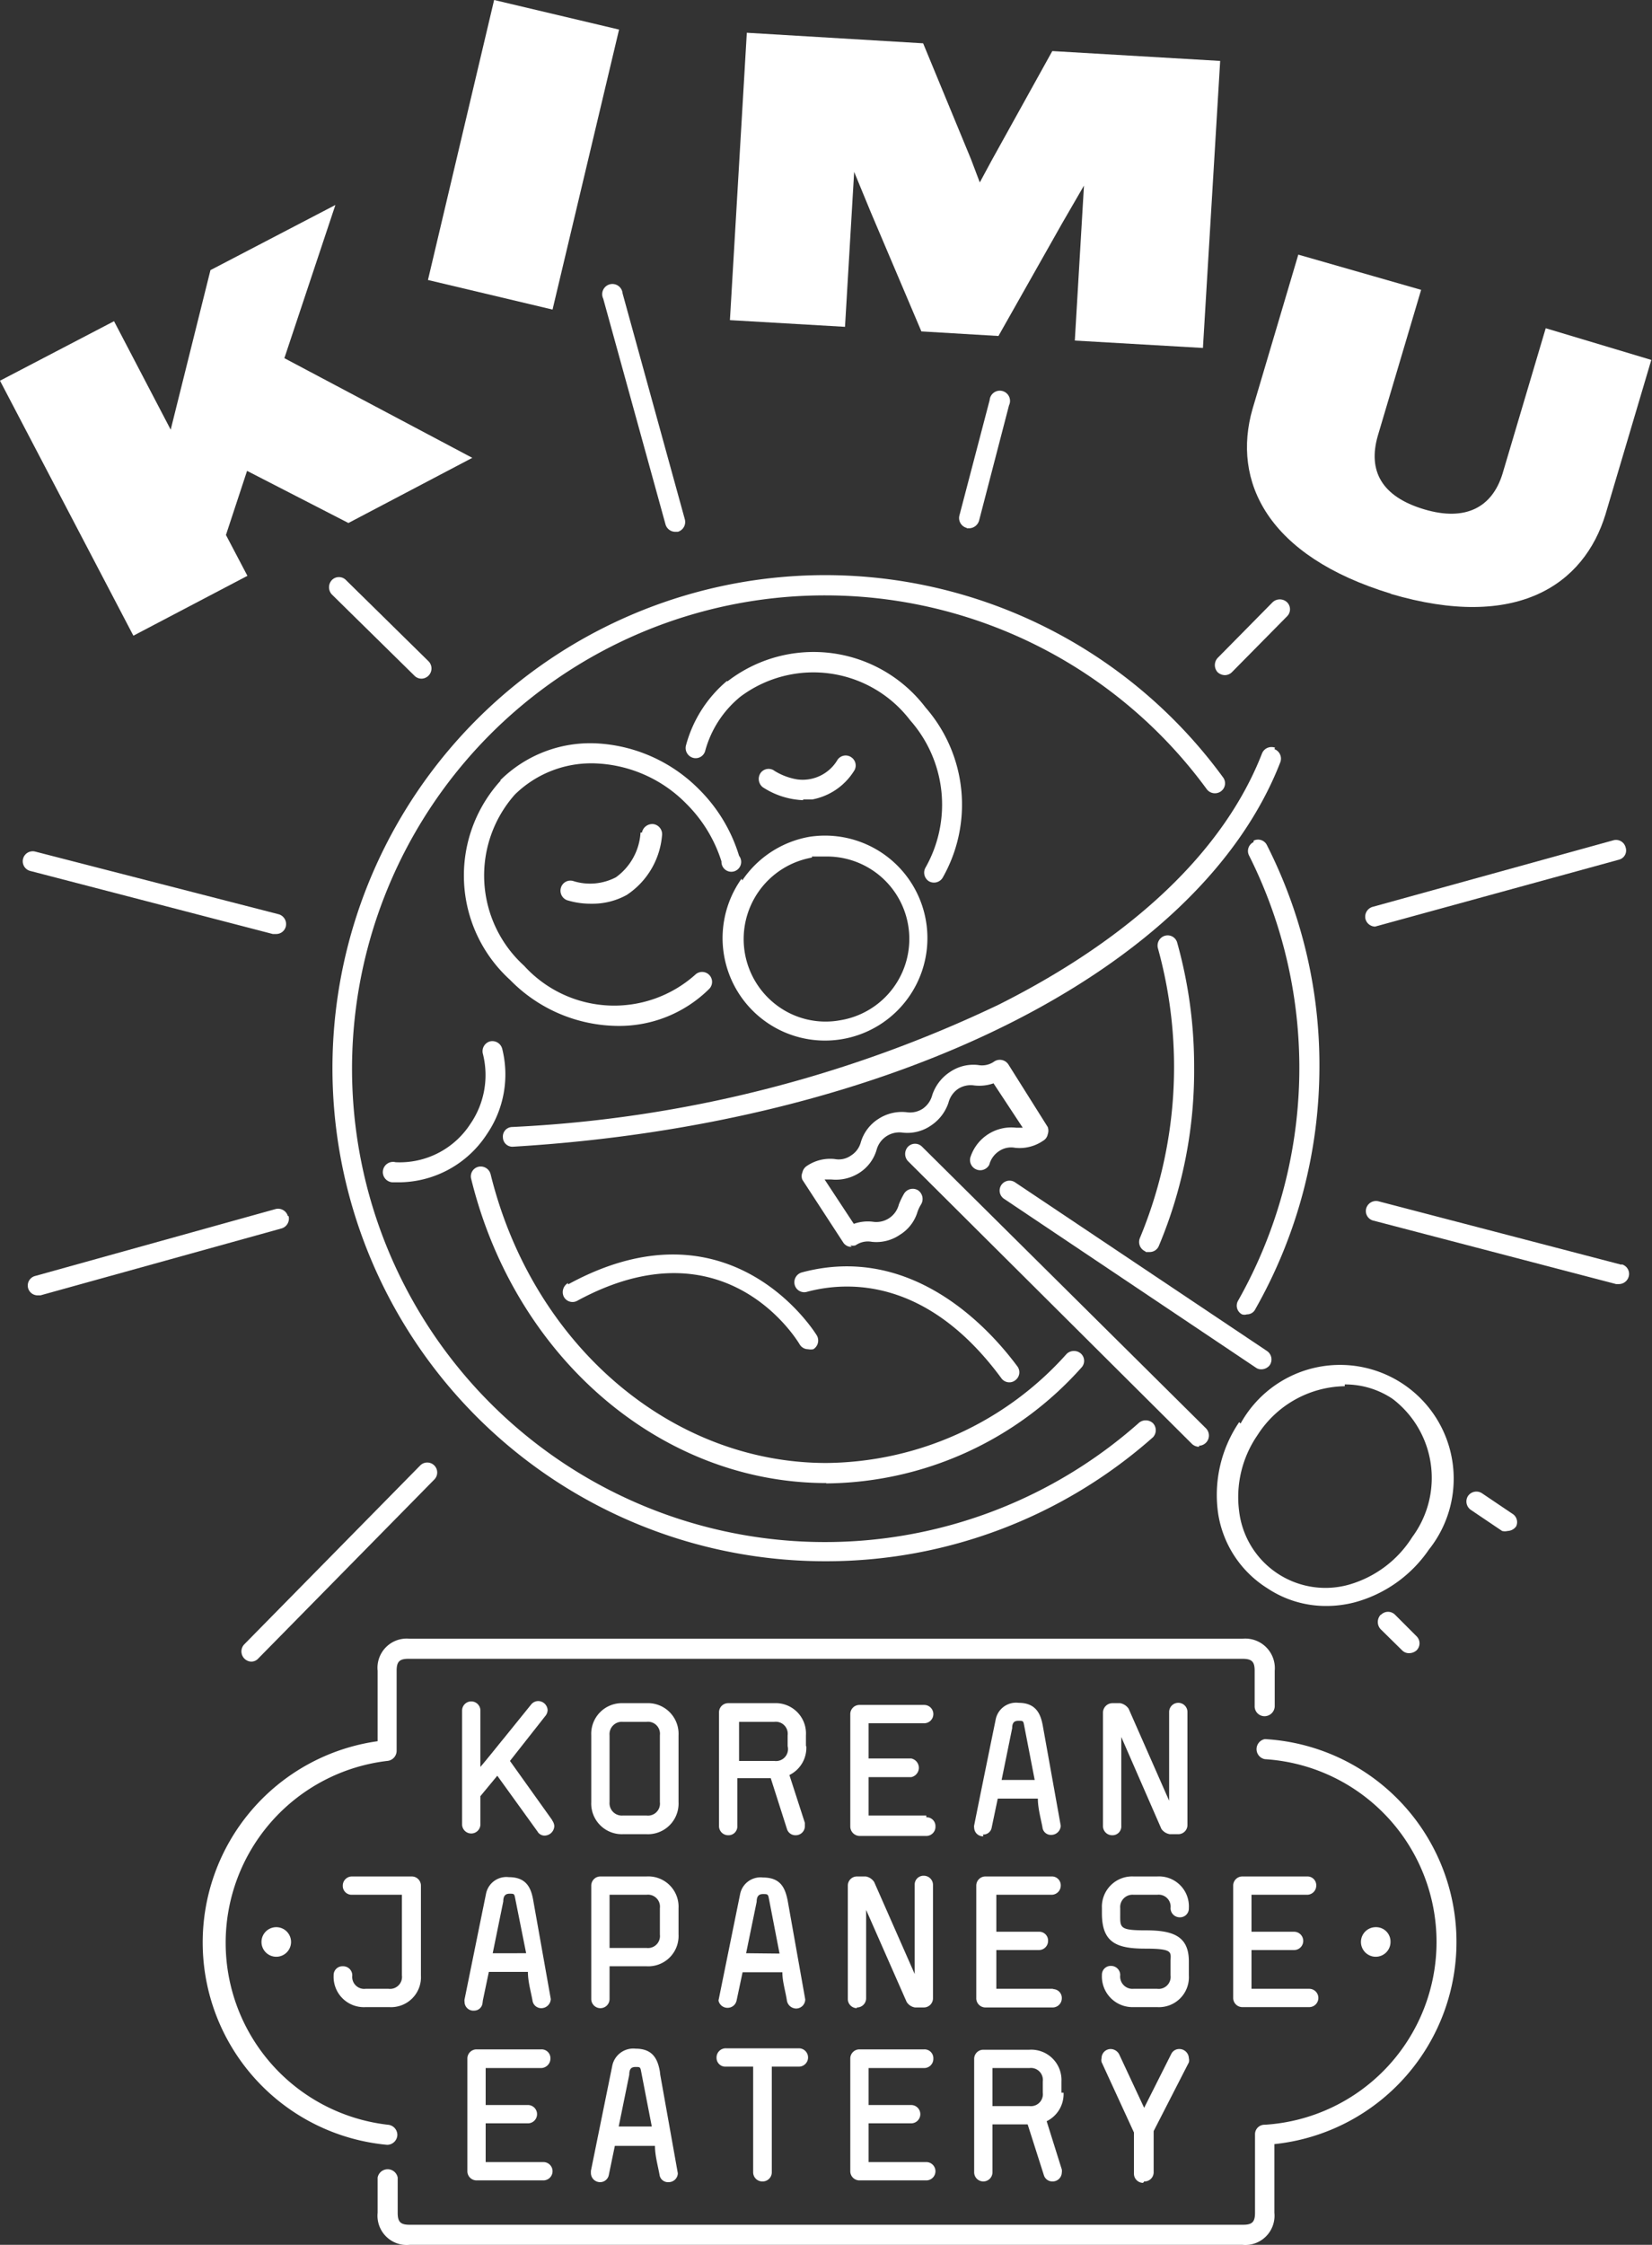 <svg id="Layer_1" data-name="Layer 1" xmlns="http://www.w3.org/2000/svg" viewBox="0 0 46.94 63.74"><rect x="0" y="0" width="46.94" height="63.74" fill="#333333" stroke="none"/><defs><style>.cls-1{fill:#fff;}</style></defs><path class="cls-1" d="M35.62,23.91a.28.28,0,0,0-.13.38,13.43,13.43,0,0,1-.31,12.64.28.28,0,0,0,.11.39.23.23,0,0,0,.14,0,.26.26,0,0,0,.24-.15,13.94,13.94,0,0,0,1.82-6.89A13.79,13.79,0,0,0,36,24a.28.28,0,0,0-.38-.13Z"/><path class="cls-1" d="M23.47,44.33a14,14,0,0,0,9.29-3.52.29.29,0,0,0,0-.4.3.3,0,0,0-.41,0,13.44,13.44,0,1,1,1.94-18,.29.29,0,0,0,.4.06.28.28,0,0,0,.06-.4A14,14,0,1,0,23.47,44.33Z"/><path class="cls-1" d="M28.45,39.13a.28.28,0,0,0,.23.12.27.27,0,0,0,.17-.06.28.28,0,0,0,.06-.39c-.8-1.08-3-3.51-6.13-2.67a.29.29,0,0,0-.2.35.28.28,0,0,0,.35.2c1.16-.31,3.42-.4,5.52,2.45Z"/><path class="cls-1" d="M16.14,36.43a.3.3,0,0,0-.12.39.28.28,0,0,0,.39.11c4.17-2.26,6.22,1.09,6.31,1.24a.28.28,0,0,0,.24.14.42.42,0,0,0,.15,0,.29.29,0,0,0,.1-.39s-2.41-4-7.07-1.45Z"/><path class="cls-1" d="M20.65,19.34a3.61,3.61,0,0,0-1.16,1.83.29.29,0,0,0,.21.35.28.28,0,0,0,.34-.21,3,3,0,0,1,1-1.53,3.46,3.46,0,0,1,4.82.67,3.62,3.62,0,0,1,.44,4.18.29.29,0,0,0,.09.39.29.29,0,0,0,.39-.09,4.19,4.19,0,0,0-.48-4.84,4,4,0,0,0-5.62-.75Z"/><path class="cls-1" d="M22.82,22.7l.26,0a1.79,1.79,0,0,0,1.18-.8.28.28,0,0,0-.06-.39.28.28,0,0,0-.4.06,1.15,1.15,0,0,1-1.15.56,1.77,1.77,0,0,1-.64-.24.28.28,0,0,0-.4.06.3.3,0,0,0,.06.4,2.25,2.25,0,0,0,1.15.37Z"/><path class="cls-1" d="M14.23,22.16a4,4,0,0,0,.26,5.66,4.33,4.33,0,0,0,3.07,1.31,3.63,3.63,0,0,0,2.59-1.05.28.28,0,0,0-.4-.4,3.46,3.46,0,0,1-4.86-.26,3.46,3.46,0,0,1-.26-4.86A3.1,3.1,0,0,1,17,21.68a3.82,3.82,0,0,1,2.5,1.14,4,4,0,0,1,1,1.64A.28.28,0,1,0,21,24.3a4.5,4.5,0,0,0-1.13-1.88A4.42,4.42,0,0,0,17,21.11a3.63,3.63,0,0,0-2.79,1.05Z"/><path class="cls-1" d="M18.2,23.64a1.69,1.69,0,0,1-.7,1.27,1.59,1.59,0,0,1-1.2.11.28.28,0,0,0-.36.18.29.29,0,0,0,.17.36,2.29,2.29,0,0,0,.7.1,2,2,0,0,0,1-.25,2.25,2.25,0,0,0,1-1.68.29.29,0,0,0-.24-.33.3.3,0,0,0-.33.24Z"/><path class="cls-1" d="M23.07,24.32l.4,0a2.34,2.34,0,0,1,.4,4.65,2.31,2.31,0,0,1-1.75-.39,2.35,2.35,0,0,1,.95-4.23Zm-2,.63A2.91,2.91,0,1,0,23,23.76,2.91,2.91,0,0,0,21.09,25Z"/><path class="cls-1" d="M24.2,35.4h-.06a.28.28,0,0,1-.18-.12L22.8,33.5a.26.26,0,0,1,0-.21.29.29,0,0,1,.12-.18,1.18,1.18,0,0,1,.8-.2.6.6,0,0,0,.46-.1.64.64,0,0,0,.28-.38,1.18,1.18,0,0,1,.5-.66,1.22,1.22,0,0,1,.8-.19.66.66,0,0,0,.46-.1.68.68,0,0,0,.27-.39,1.25,1.25,0,0,1,.5-.65,1.18,1.18,0,0,1,.8-.2.6.6,0,0,0,.46-.1.29.29,0,0,1,.4.08L29.77,32a.31.31,0,0,1,0,.21.27.27,0,0,1-.13.18,1.18,1.18,0,0,1-.8.2.61.61,0,0,0-.46.1.66.66,0,0,0-.27.38.29.29,0,0,1-.54-.2,1.22,1.22,0,0,1,1.3-.85h.19l-.83-1.26a1.22,1.22,0,0,1-.55.06.66.66,0,0,0-.46.1.68.68,0,0,0-.27.39,1.25,1.25,0,0,1-.5.65,1.18,1.18,0,0,1-.8.2.67.67,0,0,0-.74.48,1.16,1.16,0,0,1-.49.66,1.24,1.24,0,0,1-.8.19h-.19l.83,1.26a1.19,1.19,0,0,1,.54-.06.66.66,0,0,0,.74-.49,2.15,2.15,0,0,1,.15-.31.29.29,0,0,1,.4-.09.3.3,0,0,1,.08.4,1,1,0,0,0-.1.21,1.15,1.15,0,0,1-.5.65,1.18,1.18,0,0,1-.8.2.61.61,0,0,0-.46.1.27.27,0,0,1-.15,0Z"/><path class="cls-1" d="M43,43l-.89-.6a.29.29,0,0,0-.4.08.29.29,0,0,0,.08.39l.89.6a.33.33,0,0,0,.16,0,.31.31,0,0,0,.24-.13A.28.28,0,0,0,43,43Z"/><path class="cls-1" d="M35.84,38.88a.3.3,0,0,0,.24-.12.29.29,0,0,0-.08-.4l-7.16-4.79a.28.28,0,1,0-.31.47l7.15,4.79a.25.25,0,0,0,.16.05Z"/><path class="cls-1" d="M39.23,45.85a.3.3,0,0,0,0,.41l.61.6a.27.27,0,0,0,.2.08.32.32,0,0,0,.21-.08.28.28,0,0,0,0-.4l-.61-.61a.28.28,0,0,0-.4,0Z"/><path class="cls-1" d="M34.07,41.05a.29.29,0,0,0,.2-.49l-8.07-8a.28.28,0,0,0-.4,0,.3.3,0,0,0,0,.41L33.87,41a.3.3,0,0,0,.2.08Z"/><path class="cls-1" d="M46.07,35.91l-6.9-1.8a.29.29,0,0,0-.35.2.28.28,0,0,0,.21.35l6.89,1.8H46a.29.29,0,0,0,.28-.22.28.28,0,0,0-.2-.34Z"/><path class="cls-1" d="M7.77,26.52h.08a.28.28,0,0,0,.27-.21.29.29,0,0,0-.2-.35L1,24.18a.28.28,0,1,0-.14.55l6.89,1.79Z"/><path class="cls-1" d="M11.78,19.19a.28.28,0,0,0,.2.08.29.29,0,0,0,.2-.49L9.83,16.47a.28.28,0,0,0-.4,0,.3.3,0,0,0,0,.41l2.35,2.31Z"/><path class="cls-1" d="M8.18,34.53a.29.29,0,0,0-.35-.2L1,36.23a.28.28,0,0,0-.2.35.28.28,0,0,0,.27.2h.08L8,34.88a.29.29,0,0,0,.2-.35Z"/><path class="cls-1" d="M39,26.31h.07L46,24.41a.27.27,0,0,0,.19-.35.28.28,0,0,0-.35-.2L39,25.75a.29.29,0,0,0-.2.35.29.29,0,0,0,.28.21Z"/><path class="cls-1" d="M11.94,41.61l-5,5.08a.29.29,0,0,0,.2.49.27.27,0,0,0,.2-.09l5-5.08a.28.28,0,0,0-.4-.4Z"/><path class="cls-1" d="M11.24,33a.29.29,0,1,0-.05.57h.2a3,3,0,0,0,2.44-1.36,3,3,0,0,0,.44-2.43.29.29,0,0,0-.35-.21.29.29,0,0,0-.2.35,2.45,2.45,0,0,1-.36,2A2.39,2.39,0,0,1,11.24,33Z"/><path class="cls-1" d="M36.23,21.23a.29.29,0,0,0-.37.16c-1.07,2.75-3.65,5.21-7.47,7.13A36,36,0,0,1,14.55,32a.27.27,0,0,0-.26.3.27.27,0,0,0,.28.26h0c10.75-.64,19.51-5,21.81-10.92a.29.29,0,0,0-.17-.37Z"/><path class="cls-1" d="M38.21,39.31a2.41,2.41,0,0,1,1.36.41,2.82,2.82,0,0,1,.56,3.92A3.15,3.15,0,0,1,38.31,45a2.47,2.47,0,0,1-3.1-2.08,3.1,3.1,0,0,1,.52-2.17,3,3,0,0,1,2.48-1.39Zm-3,1.07a3.68,3.68,0,0,0-.6,2.58A3.05,3.05,0,0,0,36,45.09a3,3,0,0,0,1.68.51,3.19,3.19,0,0,0,.8-.1A3.73,3.73,0,0,0,40.6,44a3.23,3.23,0,1,0-5.35-3.58Z"/><path class="cls-1" d="M23.47,42.12a9.82,9.82,0,0,0,7.25-3.28.28.28,0,0,0,0-.4.3.3,0,0,0-.41,0,9.26,9.26,0,0,1-6.83,3.1c-4.43,0-8.35-3.37-9.54-8.2a.29.29,0,0,0-.35-.21.28.28,0,0,0-.2.35c1.25,5.08,5.4,8.63,10.09,8.63Z"/><path class="cls-1" d="M32.56,35.55l.11,0a.28.28,0,0,0,.26-.18,12.83,12.83,0,0,0,1-5.07,13,13,0,0,0-.48-3.53.28.28,0,0,0-.35-.2.29.29,0,0,0-.2.35,12.63,12.63,0,0,1-.51,8.23.29.29,0,0,0,.15.38Z"/><path class="cls-1" d="M27.47,15h.07a.3.3,0,0,0,.28-.22l.85-3.27a.29.29,0,1,0-.55-.15l-.86,3.28a.29.29,0,0,0,.21.35Z"/><path class="cls-1" d="M18.91,14.89a.29.29,0,0,0,.27.21h.08a.29.29,0,0,0,.2-.35L17.69,8.33a.29.29,0,1,0-.55.15l1.77,6.41Z"/><path class="cls-1" d="M34.8,19.17a.29.29,0,0,0,.21-.09l1.56-1.58a.28.28,0,0,0,0-.4.3.3,0,0,0-.41,0L34.6,18.68a.3.3,0,0,0,0,.41.32.32,0,0,0,.2.08Z"/><path class="cls-1" d="M35.94,49.38a.29.29,0,0,0,0,.57,5.2,5.2,0,0,1,0,10.38.27.27,0,0,0-.28.28v2.22c0,.26-.08.34-.34.34H11.64c-.26,0-.34-.08-.34-.34v-1a.29.29,0,0,0-.57,0v1a.83.83,0,0,0,.91.91H35.3a.83.83,0,0,0,.91-.91V60.88a5.77,5.77,0,0,0-.27-11.5Z"/><path class="cls-1" d="M11,60.9a.29.29,0,0,0,.29-.28.29.29,0,0,0-.27-.29A5.2,5.2,0,0,1,11,50a.29.29,0,0,0,.27-.29V47.44c0-.26.08-.34.34-.34H35.3c.27,0,.35.08.35.34v1a.28.28,0,0,0,.28.29.29.29,0,0,0,.29-.29v-1a.84.84,0,0,0-.92-.91H11.64a.83.83,0,0,0-.91.91v2A5.77,5.77,0,0,0,11,60.9Z"/><path class="cls-1" d="M15.69,51.68,14.49,50l1-1.27a.28.28,0,0,0,.07-.17.27.27,0,0,0-.27-.26.26.26,0,0,0-.2.1l-.76.94c-.23.28-.45.56-.68.83v-1.6a.26.26,0,0,0-.52,0v3.23a.26.26,0,1,0,.52,0V51l.48-.58L15.27,52a.23.23,0,0,0,.2.12.28.28,0,0,0,.28-.27.29.29,0,0,0-.06-.16Z"/><path class="cls-1" d="M18.75,51.17a.34.34,0,0,1-.38.38H17.7a.35.35,0,0,1-.38-.38v-1.9a.35.35,0,0,1,.38-.38h.67a.34.34,0,0,1,.38.38v1.9Zm-1.05.91h.67a.87.87,0,0,0,.91-.91v-1.9a.87.87,0,0,0-.91-.91H17.7a.87.87,0,0,0-.9.91v1.9a.87.87,0,0,0,.9.91Z"/><path class="cls-1" d="M22.38,49.27v.31A.34.34,0,0,1,22,50H21V48.89H22a.34.34,0,0,1,.38.38Zm.52.31v-.31a.86.86,0,0,0-.9-.91H20.69a.26.26,0,0,0-.26.27v3.21a.26.26,0,0,0,.26.27.25.25,0,0,0,.26-.27V50.49h.95l.46,1.44a.25.25,0,0,0,.24.18.26.26,0,0,0,.27-.26s0-.06,0-.09l-.44-1.36a.86.86,0,0,0,.48-.82Z"/><path class="cls-1" d="M26.32,51.55H24.68V50.46h1.21a.27.27,0,0,0,0-.53H24.68v-1h1.58a.26.26,0,1,0,0-.52H24.42a.26.26,0,0,0-.26.26v3.19a.27.27,0,0,0,.26.27h1.9a.26.26,0,0,0,.26-.27.25.25,0,0,0-.26-.26Z"/><path class="cls-1" d="M28.46,50.54l.3-1.47c0-.17.07-.21.18-.21s.13,0,.15.08l.31,1.6Zm-.53,1.55a.24.24,0,0,0,.25-.21l.17-.81h1.14c0,.27.08.55.13.81a.24.24,0,0,0,.25.22.27.27,0,0,0,.27-.26,0,0,0,0,0,0,0v0L29.63,49c-.06-.33-.19-.65-.69-.65a.59.59,0,0,0-.65.48s-.41,2-.61,3a.13.13,0,0,0,0,.06.25.25,0,0,0,.26.25Z"/><path class="cls-1" d="M31.86,51.84V49.32L33,51.93a.36.36,0,0,0,.24.15h.24a.26.26,0,0,0,.26-.26V48.61a.26.26,0,0,0-.52,0v2.52l-1.15-2.61a.37.37,0,0,0-.24-.16H31.6a.27.27,0,0,0-.26.27v3.21a.26.26,0,0,0,.26.27.25.25,0,0,0,.26-.27Z"/><path class="cls-1" d="M11.06,56.47h-.67a.34.34,0,0,1-.38-.38.26.26,0,0,0-.27-.26.25.25,0,0,0-.26.26.86.86,0,0,0,.91.9h.67a.85.85,0,0,0,.9-.9V53.54a.26.26,0,0,0-.26-.26H10a.26.26,0,0,0-.26.26.25.25,0,0,0,.26.26h1.42v2.29a.34.34,0,0,1-.38.38Z"/><path class="cls-1" d="M14,55.46l.3-1.47c0-.17.07-.22.18-.22s.13,0,.15.09l.32,1.6Zm-.28,1.34.17-.81H15c0,.27.08.54.13.81a.25.25,0,0,0,.25.22.27.27,0,0,0,.27-.26v0l-.5-2.81c-.06-.34-.19-.65-.69-.65a.59.59,0,0,0-.65.47l-.61,3a.2.2,0,0,0,0,.07.25.25,0,0,0,.27.25.24.24,0,0,0,.24-.21Z"/><path class="cls-1" d="M18.75,54.93a.34.34,0,0,1-.38.38H17.32V53.8h1.05a.34.34,0,0,1,.38.38v.75Zm.53-.75a.86.86,0,0,0-.91-.9H17.06a.26.26,0,0,0-.26.26v3.22a.26.26,0,1,0,.52,0v-.93h1.05a.86.86,0,0,0,.91-.9v-.75Z"/><path class="cls-1" d="M21.2,55.46,21.5,54c0-.17.07-.22.18-.22s.14,0,.16.09l.31,1.6Zm-.79,1.3a.26.26,0,0,0,.27.25.26.26,0,0,0,.25-.21L21.1,56h1.13c0,.27.09.54.13.81a.27.27,0,0,0,.26.22.26.26,0,0,0,.26-.26v0l-.5-2.81c-.07-.34-.19-.65-.7-.65a.59.59,0,0,0-.65.47l-.61,3a.2.2,0,0,0,0,.07Z"/><path class="cls-1" d="M24.34,57a.26.26,0,0,0,.27-.26V54.23l1.15,2.61A.34.34,0,0,0,26,57h.25a.26.26,0,0,0,.26-.26V53.52a.26.26,0,0,0-.26-.26.25.25,0,0,0-.26.26v2.53l-1.15-2.61a.36.36,0,0,0-.24-.16h-.25a.26.26,0,0,0-.26.26v3.22a.26.26,0,0,0,.26.26Z"/><path class="cls-1" d="M32.88,56.47h-.67a.35.35,0,0,1-.38-.39.26.26,0,0,0-.26-.26.25.25,0,0,0-.26.26.87.87,0,0,0,.9.91h.67a.85.85,0,0,0,.9-.9v-.4c0-.73-.47-.88-1.23-.88s-.72-.08-.72-.48v-.15a.35.35,0,0,1,.38-.38h.67a.34.34,0,0,1,.38.38v0a.26.26,0,0,0,.26.26.25.25,0,0,0,.26-.26v0a.85.85,0,0,0-.9-.9h-.67a.86.86,0,0,0-.9.9v.15c0,.84.43,1,1.24,1s.71.11.71.36v.4a.34.34,0,0,1-.38.38Z"/><path class="cls-1" d="M37.14,53.8a.26.26,0,0,0,.26-.26.25.25,0,0,0-.26-.26H35.3a.26.26,0,0,0-.26.26v3.19a.26.26,0,0,0,.26.26h1.9a.26.26,0,1,0,0-.52H35.56v-1.1h1.21a.26.26,0,1,0,0-.52H35.56V53.8Z"/><path class="cls-1" d="M13.54,61.91h1.9a.26.26,0,1,0,0-.52H13.8v-1.1H15a.26.26,0,1,0,0-.52H13.8V58.72h1.58a.27.27,0,0,0,.26-.27.25.25,0,0,0-.26-.26H13.54a.26.26,0,0,0-.26.26v3.2a.26.26,0,0,0,.26.26Z"/><path class="cls-1" d="M18.52,60.38h-.94l.3-1.47c0-.18.07-.22.18-.22s.13,0,.15.09l.31,1.6Zm.23-1.56c-.06-.34-.19-.65-.69-.65a.61.61,0,0,0-.66.47l-.61,3v.06a.26.26,0,0,0,.26.26.25.25,0,0,0,.25-.21l.17-.82h1.14c0,.27.08.55.13.82a.24.24,0,0,0,.25.21.26.26,0,0,0,.27-.25,0,0,0,0,0,0,0v0l-.5-2.8Z"/><path class="cls-1" d="M21.66,61.94a.26.26,0,0,0,.27-.26v-3h.77a.26.26,0,0,0,0-.52H20.63a.26.26,0,0,0-.27.26.25.25,0,0,0,.27.26h.77v3a.26.26,0,0,0,.26.26Z"/><path class="cls-1" d="M24.42,61.91h1.9a.26.26,0,0,0,0-.52H24.68v-1.1h1.21a.26.26,0,0,0,0-.52H24.68V58.72h1.58a.26.26,0,0,0,.26-.27.25.25,0,0,0-.26-.26H24.42a.26.26,0,0,0-.26.26v3.2a.26.26,0,0,0,.26.26Z"/><path class="cls-1" d="M29.63,59.1v.32a.34.34,0,0,1-.38.38H28.2V58.72h1.05a.34.34,0,0,1,.38.38Zm.53.32V59.1a.86.86,0,0,0-.91-.9H27.94a.26.26,0,0,0-.26.26v3.22a.26.26,0,0,0,.52,0V60.32h1l.46,1.44a.25.25,0,0,0,.24.18.26.26,0,0,0,.27-.25.29.29,0,0,0,0-.09l-.43-1.37a.86.86,0,0,0,.48-.81Z"/><path class="cls-1" d="M32.51,61.94a.26.26,0,0,0,.27-.26V60.51l1-1.95h0a.24.24,0,0,0,0-.12.27.27,0,0,0-.27-.26.25.25,0,0,0-.23.14l-.77,1.53-.71-1.52a.28.28,0,0,0-.24-.15.26.26,0,0,0-.26.26.23.23,0,0,0,0,.11l.92,2v1.17a.26.26,0,0,0,.26.26Z"/><path class="cls-1" d="M7.43,55.14a.42.42,0,0,0,.84,0,.42.42,0,0,0-.84,0Z"/><path class="cls-1" d="M39.51,55.14a.41.41,0,0,0-.42-.42.42.42,0,0,0-.42.42.42.42,0,0,0,.42.42.42.42,0,0,0,.42-.42Z"/><path class="cls-1" d="M29.94,56.47H28.31v-1.1h1.21a.26.26,0,0,0,.26-.26.25.25,0,0,0-.26-.26H28.31V53.8h1.57a.26.26,0,0,0,.26-.26.25.25,0,0,0-.26-.26H28a.26.26,0,0,0-.26.26v3.19A.26.26,0,0,0,28,57h1.9a.26.26,0,0,0,.27-.26.25.25,0,0,0-.27-.26Z"/><polygon class="cls-1" points="12.16 7.95 14.04 0 17.59 0.84 15.7 8.79 12.16 7.95 12.16 7.95"/><polygon class="cls-1" points="30.54 9.67 30.8 5.27 30.18 6.34 28.37 9.54 26.18 9.41 24.74 6.02 24.27 4.88 24.01 9.28 20.74 9.09 21.22 0.93 26.23 1.23 27.59 4.52 27.84 5.18 28.18 4.55 29.9 1.45 34.67 1.73 34.18 9.88 30.54 9.67 30.54 9.67"/><polygon class="cls-1" points="9.9 14.85 7.02 13.37 6.42 15.19 7.03 16.35 3.79 18.05 0 10.81 3.24 9.12 4.85 12.2 5.98 7.67 9.53 5.82 8.08 10.17 13.42 13 9.9 14.85 9.9 14.85"/><path class="cls-1" d="M39.53,16.86C36,15.79,35,13.66,35.59,11.61l1.3-4.38,3.49,1-1.23,4.14c-.29,1,.11,1.73,1.31,2.09s1.94-.07,2.23-1l1.23-4.14,3,.9-1.3,4.38c-.61,2-2.52,3.32-6.11,2.26Z"/></svg>
